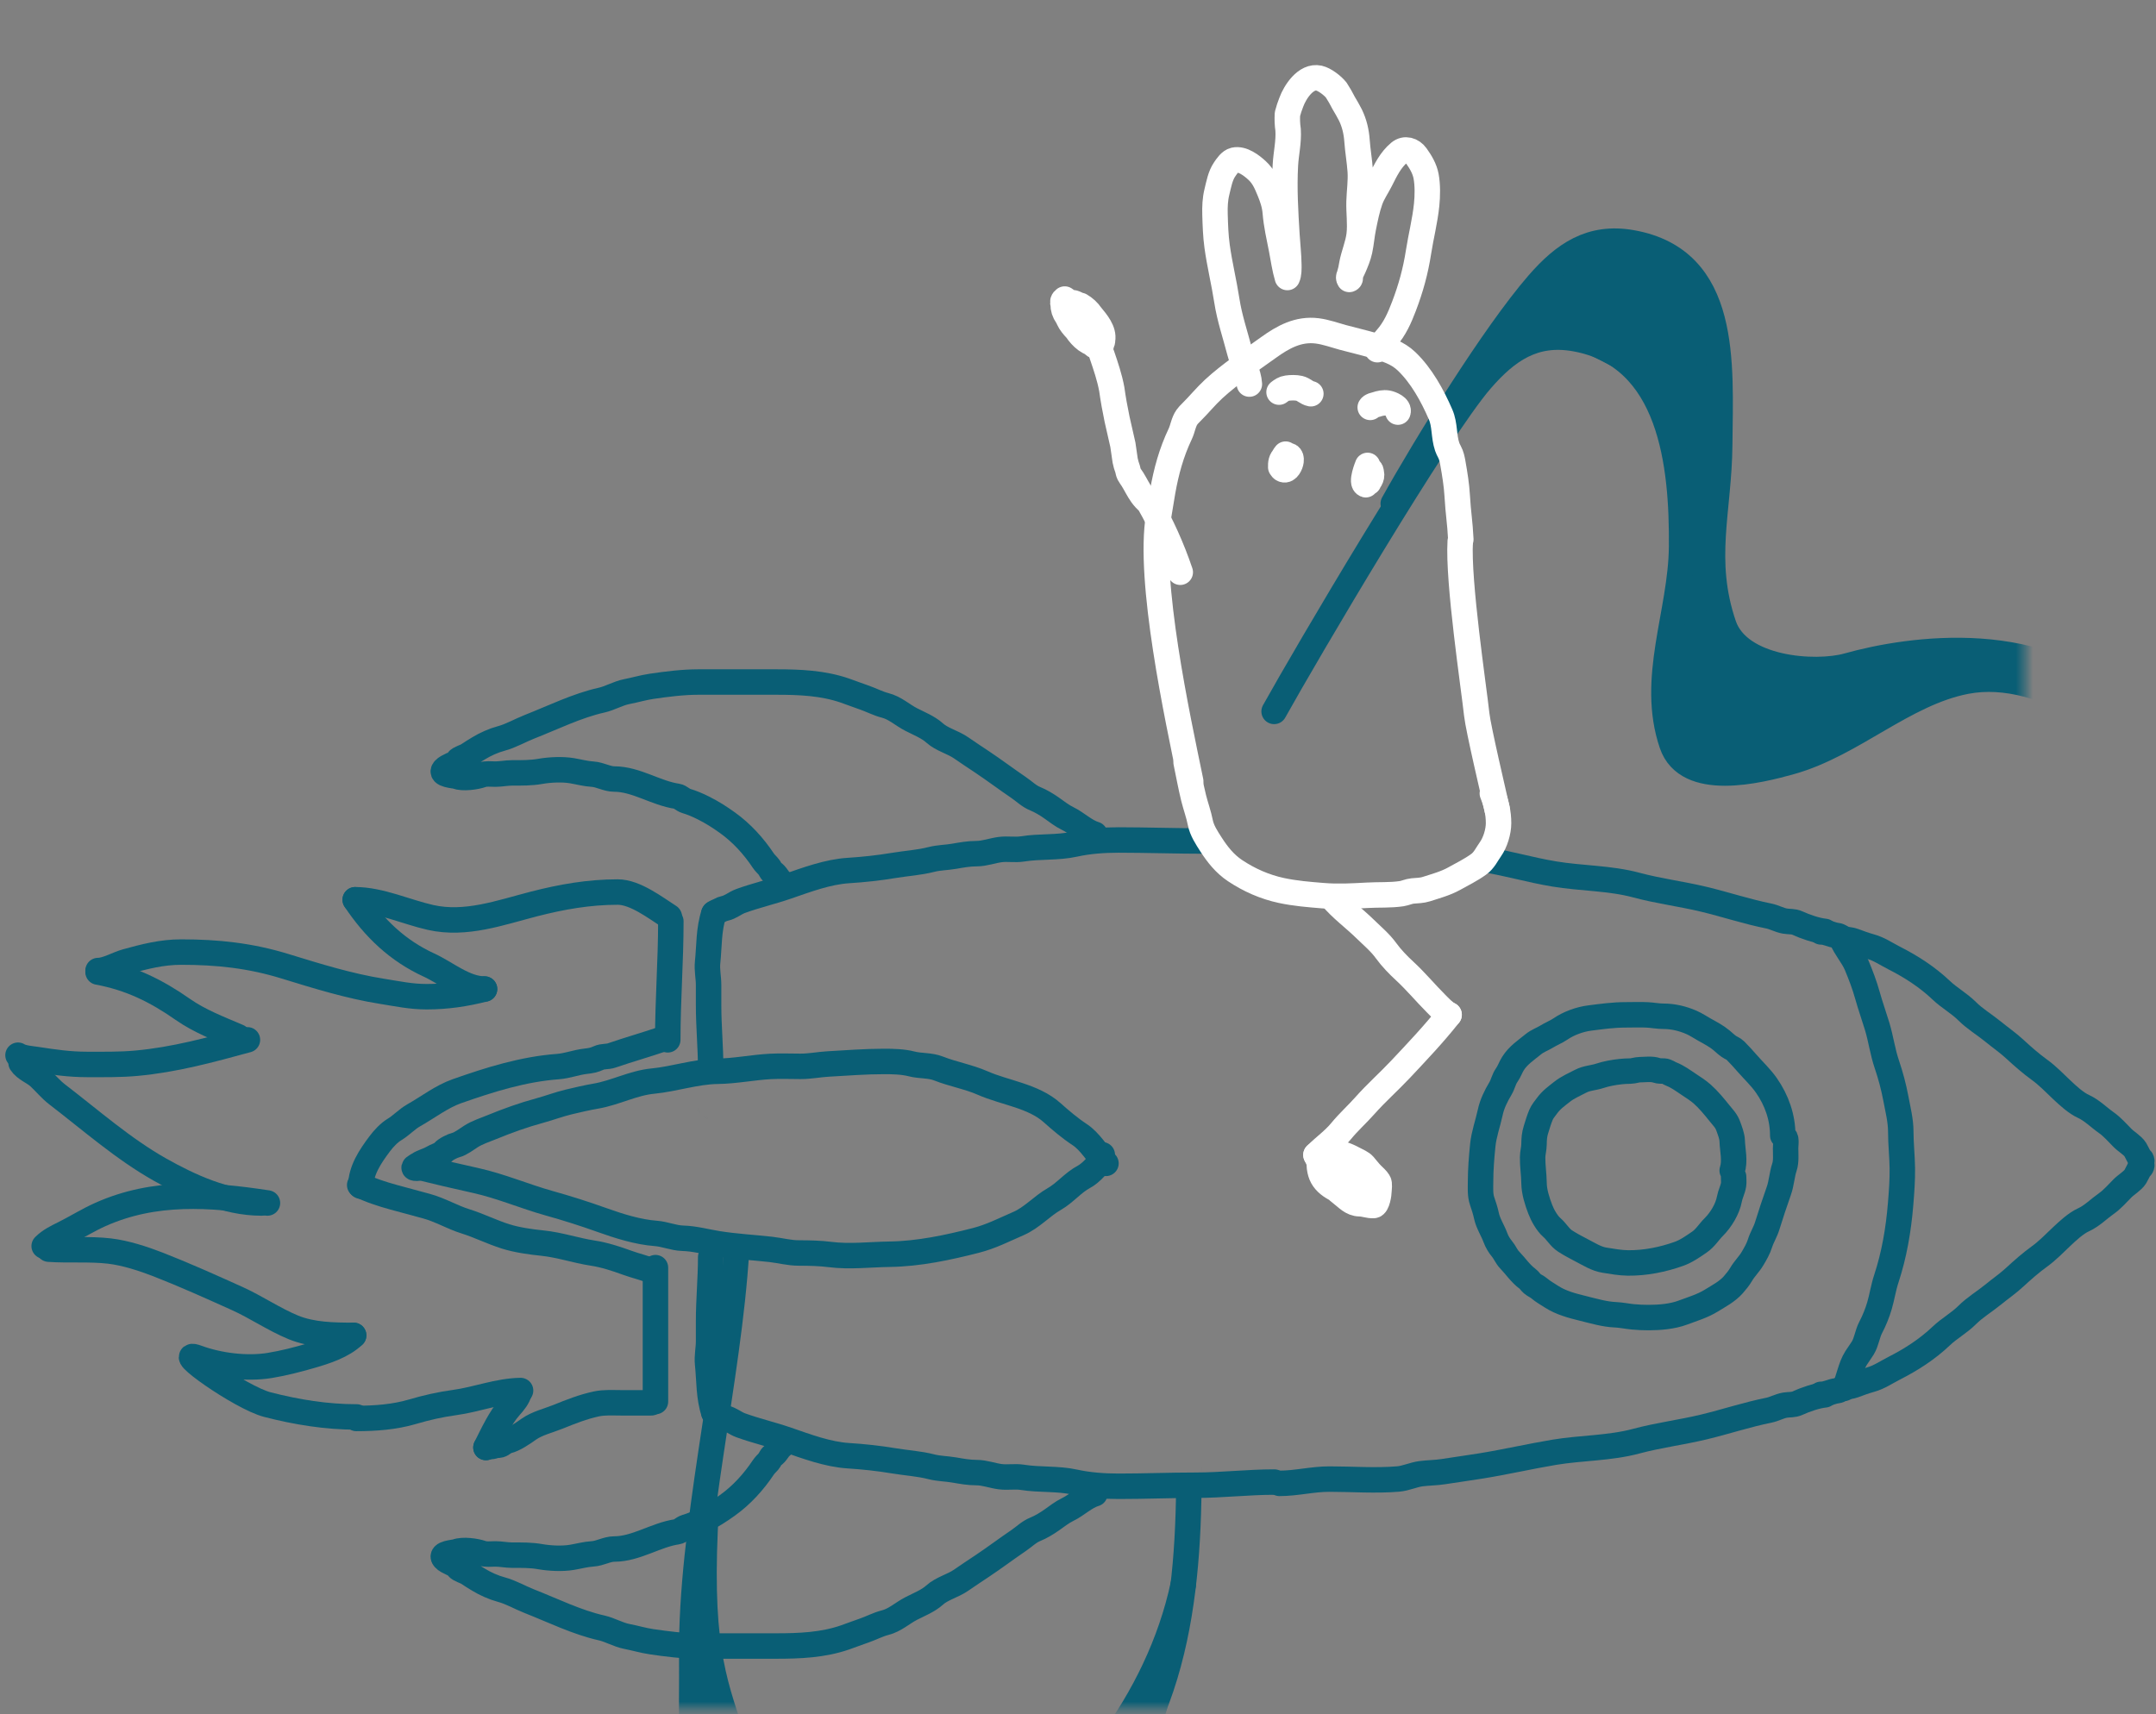 <svg width="254" height="202" viewBox="0 0 254 202" fill="none" xmlns="http://www.w3.org/2000/svg">
<rect x="0" y="0" width="254" height="202" fill="#808080" stroke="none"/>
<mask id="mask0_11444_5580" style="mask-type:alpha" maskUnits="userSpaceOnUse" x="16" y="0" width="223" height="202">
<path d="M49.489 142.306C35.787 147.352 21.782 144.409 16.492 142.306L19.422 201.403L238.535 201.403L238.535 22.202L211.926 0.692L102.746 30.873L136.642 132.843L151.252 139.152L153.519 158.602L151.252 167.802L139.665 175.687L121.529 173.847L76.945 127.061C73.503 130.04 63.192 137.259 49.489 142.306Z" fill="#D9D9D9"/>
</mask>
<g mask="url(#mask0_11444_5580)">
<path d="M189.789 38.871C190.663 38.617 191.66 38.85 192.507 39.091C194.152 39.557 195.425 40.303 196.57 41.573C197.828 42.97 198.748 44.484 199.363 46.248C199.581 46.872 200.071 48.298 199.775 46.579C199.263 43.614 197.771 41.299 195.264 39.65C193.491 38.484 191.258 37.05 189.029 37.46C187.757 37.693 186.521 38.236 185.252 38.519C184.153 38.764 183.091 38.869 181.969 38.807C181.138 38.76 180.424 38.833 179.651 39.164C178.554 39.635 177.736 40.454 176.747 41.093C176.029 41.556 175.187 42.294 175.213 43.217C175.219 43.425 175.195 43.093 175.148 43.027C174.973 42.776 174.669 43.16 174.545 43.278C173.968 43.828 174.428 43.934 174.991 43.637C175.243 43.504 175.485 42.844 175.608 42.635C176.182 41.664 176.721 40.655 177.391 39.746C179.473 36.92 182.402 34.6 185.744 33.488C187.314 32.966 189.062 32.653 190.695 33.086C192.703 33.617 194.84 34.971 196.358 36.361C197.601 37.499 198.37 39.137 199.039 40.659C199.834 42.468 200.54 44.423 200.685 46.408C200.81 48.116 200.493 49.745 199.814 51.31C199.765 51.424 199.601 51.758 199.659 51.648C199.97 51.051 200.194 50.413 200.362 49.761C201.425 45.633 200.706 41.65 200.352 37.506C200.147 35.105 198.595 33.13 196.61 31.791C194.479 30.352 189.95 30.429 187.764 31.739C185.581 33.047 184.936 34.834 183.477 36.876C183.465 36.892 183.218 37.162 183.417 36.998C183.849 36.643 184.322 36.318 184.819 36.061C187.033 34.918 188.924 35.329 191.04 36.497C194.138 38.206 196.381 41.654 197.415 44.983C197.846 46.369 198.116 47.78 198.434 49.191C198.465 49.329 198.572 49.59 198.571 49.227C198.567 48.137 197.77 47.003 197.24 46.126C196.308 44.585 195.317 43.062 194.283 41.589C193.569 40.573 192.789 39.351 191.716 38.661C190.942 38.164 190.017 38.193 189.136 38.156C187.892 38.104 186.65 38.063 185.406 37.99C184.19 37.919 182.975 37.837 181.759 37.771C181.221 37.742 180.616 37.665 180.078 37.778C179.982 37.798 179.834 37.908 179.736 37.917C179.425 37.947 180.032 37.36 180.241 37.127C184.341 32.55 192.295 30.633 196.91 35.536C197.761 36.441 198.433 37.543 199.109 38.581C199.149 38.643 199.262 38.829 199.246 38.757C199.051 37.914 198.539 37.141 198.003 36.479C195.174 32.981 190.15 32.243 186.096 33.867C184.938 34.331 183.917 35.118 182.766 35.563C182.14 35.805 182.558 34.652 182.631 34.421C183.055 33.061 183.863 32.077 185.084 31.34C186.38 30.556 188.022 29.865 189.543 29.691C191.962 29.415 193.998 30.455 195.833 31.939C196.246 32.273 194.81 32.277 194.279 32.299C190.617 32.447 186.937 32.349 183.432 33.61C182.445 33.965 179.806 35.719 180.744 35.248C183.358 33.936 186.054 33.37 188.704 34.978C190.85 36.28 192.723 38.112 194.517 39.842C195.851 41.127 197.209 42.465 198.33 43.948C198.492 44.162 198.933 44.804 198.708 44.658C197.763 44.047 196.848 43.132 195.965 42.468C193.929 40.94 191.796 39.356 189.313 38.627C187.976 38.235 186.627 38.308 185.279 38.516C185.125 38.54 184.865 38.442 184.817 38.591C184.77 38.738 185.024 38.826 185.154 38.91C185.609 39.206 186.087 39.465 186.565 39.724C189.41 41.269 192.333 42.668 195.207 44.159C195.299 44.207 195.549 44.377 195.488 44.293C195.087 43.742 194.443 43.416 193.932 42.963C193.636 42.701 193.338 42.44 193.061 42.158C193.01 42.105 192.884 41.941 192.952 41.967C193.128 42.033 193.268 42.171 193.413 42.29C194.605 43.267 195.172 44.824 195.857 46.163C196.146 46.727 196.455 47.296 196.669 47.895C196.711 48.012 196.721 48.333 196.806 48.242C197.139 47.886 197.402 47.199 197.569 46.788C198.056 45.593 198.371 44.355 198.531 43.073C198.699 41.72 199.022 39.614 197.874 38.573C196.818 37.616 195.422 36.96 194.203 36.24C193.475 35.809 192.746 35.379 192.018 34.949C191.511 34.649 190.919 34.153 190.324 34.068C190.225 34.054 190.013 34.018 190.03 34.116C190.088 34.459 191.006 35.253 191.101 35.344C193.145 37.282 195.51 38.831 197.586 40.731C197.902 41.02 199.863 42.508 198.186 41.718C196.32 40.838 194.56 39.728 192.787 38.68C191.779 38.085 189.764 36.869 188.651 36.3C188.138 36.039 187.174 35.571 186.512 35.53C185.934 35.495 185.426 35.945 185.012 36.27C184.86 36.389 184.709 36.508 184.559 36.629C184.42 36.741 183.984 36.943 184.158 36.987C184.44 37.057 185.455 36.637 185.7 36.594C186.283 36.492 186.948 36.403 187.542 36.506C187.85 36.559 187.723 36.74 187.53 36.859C186.877 37.261 185.985 37.175 185.267 37.123C183.877 37.022 182.502 36.767 181.116 36.62C180.757 36.582 179.7 36.679 180.035 36.544C180.382 36.405 180.911 36.468 181.246 36.519C182.989 36.784 184.692 37.359 186.332 37.986C189.114 39.051 191.496 40.554 193.671 42.581C194.288 43.156 194.322 43.425 193.345 42.92C191.48 41.956 189.745 40.698 188.107 39.395C187.413 38.844 185.8 37.655 186.574 37.224C186.872 37.058 187.224 37.013 187.552 36.917C188.388 36.671 189.984 36.248 190.765 36.031C192.459 35.558 194.142 35.06 195.802 34.476C195.948 34.425 197.186 33.799 197.484 33.92C197.679 34 197.78 34.99 197.815 35.096C198.065 35.855 198.449 36.563 198.881 37.232C199.065 37.517 199.349 38.015 199.711 38.14C200.118 38.28 199.932 37.702 199.879 37.587C198.824 35.283 196.83 33.426 194.442 32.623C192.507 31.971 190.388 32.179 188.39 32.35C188.154 32.37 187.095 32.282 187.665 32.763C189.044 33.928 190.697 34.858 192.172 35.888C194.784 37.711 197.903 39.575 199.818 42.201C200.581 43.248 201.339 44.667 201.475 45.983C201.589 47.091 201.269 48.169 201.087 49.252C200.83 50.777 200.676 52.31 200.47 53.842C200.24 55.553 199.982 57.255 199.956 58.985C199.924 61.04 200.119 63.136 200.328 65.178C200.383 65.722 200.382 67.157 200.719 65.801C201.107 64.24 201.11 62.55 201.205 60.951C201.408 57.54 202.116 54.172 201.675 50.752C201.579 50.006 201.419 48.232 200.734 47.74C200.088 47.278 199.46 51.9 199.448 52.08C199.257 54.801 200.142 57.156 200.871 59.716C200.921 59.889 200.962 60.064 200.998 60.24C201.031 60.4 201.202 60.738 201.04 60.727C200.838 60.713 200.493 58.219 200.487 58.192C199.967 55.509 199.123 52.827 199.021 50.082C198.982 49.015 199.273 47.924 199.197 46.871C199.153 46.251 198.355 47.834 198.17 48.428C197.83 49.521 197.605 50.645 197.461 51.78C197.433 52.003 197.368 52.758 197.349 53.042C197.341 53.157 197.278 53.473 197.358 53.389C197.624 53.111 197.79 52.13 197.867 51.843C198.079 51.06 198.317 50.24 198.359 49.425C198.385 48.926 198.214 48.466 197.849 48.124C197.809 48.087 197.278 47.641 197.219 47.778C197.128 47.988 197.202 48.381 197.222 48.576C197.308 49.419 197.416 50.27 197.57 51.104C198.077 53.855 199.611 56.236 199.584 59.101C199.565 60.977 199.35 62.844 199.344 64.723C199.335 67.035 199.2 69.331 199.03 71.636C198.779 75.051 197.748 78.612 199.865 81.683C200.714 82.914 201.998 83.801 203.263 84.563C204.899 85.55 206.848 86.378 208.784 85.927C210.197 85.597 211.573 84.957 212.893 84.368C214.106 83.828 215.353 83.434 216.622 83.047C218.216 82.561 219.772 82.025 221.318 81.406C221.998 81.133 222.668 80.84 223.344 80.558C223.354 80.554 224.079 80.19 223.813 80.557C223.402 81.121 222.752 81.551 222.181 81.915C220.803 82.795 219.324 83.513 217.881 84.278C216.747 84.881 215.629 85.553 214.418 85.997C213.423 86.361 212.371 86.571 211.34 86.804C209.657 87.185 207.876 87.712 206.133 87.651C203.45 87.557 201.723 85.555 200.467 83.374C199.241 81.244 199.026 79.188 199.176 76.765C199.311 74.598 199.461 72.44 199.546 70.271C199.596 68.977 199.703 67.698 199.809 66.409C199.885 65.493 200.058 66.471 200.237 66.883C200.742 68.042 201.411 69.103 201.767 70.324C201.793 70.415 202.233 72.397 202.055 71.506C201.766 70.061 201.371 68.627 201.15 67.169C200.956 65.888 201.102 67.845 201.123 68.115C201.235 69.56 201.194 71.148 201.693 72.526C202.168 73.835 202.202 75.073 203.233 75.96C205.528 77.937 208.869 79.316 211.984 79.504C213.66 79.605 215.43 79.649 217.097 79.437C218.699 79.234 220.285 78.937 221.898 78.819C222.24 78.793 221.304 79.173 220.981 79.289C218.851 80.055 216.654 80.578 214.41 80.88C211.632 81.254 208.795 81.335 206.002 81.082C204.588 80.954 202.241 80.825 201.367 79.419C200.054 77.31 199.983 69.58 200.35 72.037C200.624 73.87 201.19 75.461 202.398 76.903C203.078 77.716 203.866 78.512 204.735 79.125C205.462 79.638 206.311 79.818 207.051 80.272C207.178 80.35 207.432 80.495 207.342 80.614C207.161 80.855 206.792 80.859 206.517 80.982C206.026 81.201 205.444 81.282 205.045 81.643C202.861 83.619 208.237 85.861 209.044 86.258C210.385 86.918 214.801 89.267 215.967 86.855C216.44 85.877 213.788 86.583 212.711 86.722C210.374 87.023 208.023 87.254 205.677 87.47C204.007 87.624 201.824 88.03 200.68 86.473C199.526 84.903 199.4 82.669 199.226 80.805C199.018 78.59 198.993 76.441 198.996 74.222C198.997 72.857 198.647 71.409 198.868 70.047C198.995 69.262 199.402 68.465 199.259 67.64C199.046 66.415 198.946 68.409 198.938 68.602C198.863 70.32 199.147 72.007 199.133 73.722C199.121 75.212 198.887 76.678 198.527 78.121C198.243 79.26 197.887 80.327 197.86 81.511C197.834 82.641 197.756 83.735 198.056 84.841C198.398 86.098 199.011 87.346 200.071 88.017C201.159 88.706 202.429 88.822 203.718 89.084C205.01 89.346 206.24 88.965 207.415 88.459C208.391 88.038 209.395 87.702 210.403 87.364C210.81 87.227 211.063 87.159 211.404 87.424C211.787 87.721 212.113 88.006 212.422 88.38C212.898 88.957 211.979 89.205 211.479 89.398C210.57 89.748 209.616 90.085 208.65 89.827C207.638 89.557 206.752 89.46 205.715 89.612C204.455 89.797 203.016 90.374 201.732 90.175C200.519 89.988 199.37 88.83 198.294 88.284C197.899 88.083 197.765 87.683 197.596 87.302C197.21 86.435 197.385 85.864 196.898 85.055C195.993 83.551 196.693 81.409 197.132 79.904C197.572 78.399 197.513 76.916 197.406 75.371C197.315 74.052 197.299 72.828 197.853 71.605C197.945 71.402 198.13 70.859 198.351 70.729C198.677 70.538 198.62 71.436 198.711 71.802C199.442 74.731 200.442 77.815 201.769 80.537C202.955 82.968 206.236 83.62 208.687 83.864C209.994 83.994 211.275 83.898 212.552 83.597C213.021 83.487 213.867 83.214 214.325 83.038C214.694 82.895 215.218 82.872 215.392 82.517C215.429 82.44 215.234 82.438 215.148 82.436C214.212 82.419 213.279 82.572 212.342 82.581C209.957 82.605 207.49 82.448 205.194 81.744C202.84 81.021 201.068 79.13 201.003 76.585C200.99 76.039 201.144 75.508 201.372 75.019C201.404 74.951 201.691 74.281 201.84 74.27C201.891 74.266 201.922 74.34 201.941 74.387C206.407 85.139 192.928 53.262 202.386 75.745C203.371 78.085 205.039 79.898 207.4 80.902C209.047 81.602 210.877 81.783 212.636 81.977C214.112 82.139 215.6 82.266 217.086 82.284C217.423 82.288 218.443 82.375 218.831 82.157C219.248 81.923 217.874 82.148 217.395 82.156C213.889 82.217 209.344 81.99 206.799 79.199C205.776 78.078 204.309 76.674 203.697 75.292C203.559 74.98 203.38 74.773 203.251 75.287C202.825 76.988 205.759 78.359 206.962 79.137C208.959 80.43 211.492 81.083 213.851 81.29C214.302 81.33 212.962 81.122 212.523 81.012C208.673 80.041 205.14 78.242 201.669 76.359C201.07 76.034 200.484 75.686 199.888 75.357C199.572 75.183 198.844 74.609 198.877 74.969C198.963 75.883 200.664 77.368 201.16 77.842C202.679 79.293 204.366 80.538 206.04 81.8C206.591 82.216 207.312 82.587 206.247 82.745C204.9 82.946 203.523 82.893 202.167 82.948C201.884 82.96 201.577 82.892 201.32 83.011C200.874 83.217 202.08 83.657 202.531 83.853C204.399 84.665 206.349 85.242 208.27 85.908C208.533 85.999 208.838 86.027 209.047 86.209C209.128 86.279 208.853 86.315 208.746 86.322C207.859 86.379 206.232 86.209 205.488 86.131C203.763 85.95 202.041 85.707 200.331 85.413C199.793 85.32 199.64 85.259 200.337 85.264C203.535 85.288 206.624 85.677 209.818 85.184C212.206 84.814 214.713 84.495 216.971 83.602C217.277 83.481 218.158 83.062 217.899 83.264C216.539 84.321 214.541 84.939 212.982 85.547C210.778 86.406 208.54 87.168 206.279 87.864C205.764 88.022 204.21 88.304 204.744 88.374C205.511 88.475 206.712 88.174 207.408 88.075C209.115 87.83 210.813 87.54 212.511 87.243C212.92 87.171 214.121 86.903 213.746 87.08C213.148 87.363 212.378 87.458 211.742 87.56C210.708 87.727 209.664 87.817 208.637 88.029C208.49 88.059 208.344 88.098 208.199 88.138C208.117 88.16 208.368 88.112 208.451 88.097C208.657 88.058 209.385 87.828 209.577 88.034C209.701 88.167 209.305 88.593 209.246 88.68C208.911 89.168 209.811 88.781 210.04 88.706C211.788 88.131 213.29 87.018 214.924 86.201C216.613 85.355 218.418 84.751 220.171 84.055C223.097 82.895 225.672 81.093 228.618 80.005C230.465 79.323 232.215 78.822 234.194 78.706C234.372 78.695 236.15 78.698 235.102 78.647C232.538 78.523 229.898 78.285 227.352 78.7C224.798 79.116 222.233 79.711 219.694 80.225C218.99 80.367 218.3 80.57 217.596 80.713C217.506 80.731 217.259 80.763 217.322 80.696C217.478 80.529 218.037 80.26 218.122 80.219C220.739 78.958 223.742 78.317 226.609 77.945C227.911 77.775 229.169 77.81 230.471 77.917C233.758 78.188 236.881 79.288 240.081 80.039C242.271 80.552 246.458 82.94 248.28 84.255C248.755 84.599 249.227 84.975 249.729 85.282C249.983 85.438 249.227 84.959 248.957 84.833C245.963 83.437 240.498 80.735 237.441 79.485C236.262 79.003 235.071 78.551 233.904 78.04C233.793 77.992 233.515 77.902 233.611 77.829C233.774 77.705 234.521 77.847 234.629 77.862C235.5 77.976 236.352 78.184 237.206 78.384C238.468 78.68 239.737 78.957 240.972 79.356C242.328 79.795 243.763 80.322 244.995 81.049C245.186 81.163 248.924 83.45 248.553 83.449C247.559 83.446 244.061 81.625 243.125 81.387C241.214 80.903 239.33 80.269 237.386 79.921C234.76 79.45 232.046 79.942 229.399 79.947C226.889 79.952 224.631 80.177 222.225 80.91C221.661 81.082 221.1 81.279 220.528 81.426C220.316 81.481 220.918 81.222 221.124 81.145C223.027 80.442 228.861 78.781 227.018 79.629C225.343 80.399 223.505 80.865 221.753 81.409C220.292 81.863 219.342 82.137 217.96 82.667C217.649 82.786 217.342 82.915 217.043 83.062C216.97 83.098 216.804 83.149 216.852 83.215C216.94 83.335 218.42 83.002 218.553 82.992C218.892 82.966 219.555 82.878 219.812 83.217C220.222 83.758 219.462 84.892 219.158 85.33C218.175 86.744 215.787 86.42 214.342 86.907C212.977 87.367 211.779 87.786 210.308 87.738C208.384 87.675 205.804 87.644 204.324 86.215C202.157 84.123 201.646 80.9 199.893 78.561C199.783 78.415 199.429 77.829 199.194 77.807C198.721 77.762 199.053 78.753 199.082 79.228C199.21 81.34 199.367 83.527 200.183 85.503C200.737 86.841 201.877 89.227 203.731 88.332" stroke="#095E75" stroke-width="3" stroke-linecap="round"/>
<path d="M83.637 130.343C83.11 129.274 82.471 128.288 81.885 127.258C81.224 126.094 80.515 124.971 79.806 123.836C79.775 123.786 79.296 123.069 79.388 123.282C79.635 123.858 79.937 124.415 80.234 124.967C80.814 126.041 81.423 127.024 82.249 127.922C82.457 128.148 82.661 128.385 82.926 128.541C82.964 128.564 82.617 128.196 82.606 128.182C82.314 127.822 82.039 127.444 81.785 127.056C80.34 124.85 77.704 123.735 75.908 121.841C73.748 119.563 71.218 117.638 68.576 115.969C66.679 114.77 64.737 113.474 62.668 112.588C61.052 111.897 59.106 112.145 57.393 112.032C55.626 111.916 53.798 111.694 52.259 112.76C51.035 113.608 49.852 114.506 48.601 115.314C46.491 116.677 45.226 118.689 43.973 120.81C43.373 121.826 42.609 122.952 42.536 124.171C42.489 124.938 42.307 125.651 42.141 126.399C41.995 127.052 41.795 127.694 41.686 128.357C41.679 128.399 41.532 128.93 41.556 128.948C41.683 129.047 42.112 127.393 42.125 127.278C42.158 127.006 42.167 126.674 42.161 126.401C42.14 125.338 42.038 124.867 42.537 123.761C43.55 121.512 45.028 119.281 46.439 117.304C48.215 114.815 50.346 111.641 53.228 110.23C54.424 109.644 56.051 109.614 57.358 109.632C58.634 109.65 59.858 109.792 61.102 110.079C64.139 110.777 66.799 112.199 69.401 113.885C70.603 114.664 71.868 115.448 72.967 116.37C74.042 117.271 75.054 118.347 76.011 119.374C77.037 120.475 77.82 121.804 78.91 122.847C78.926 122.862 79.337 123.26 79.202 123.096C78.782 122.585 78.418 122.032 77.991 121.525C76.368 119.601 74.379 117.998 72.497 116.339C69.88 114.031 67.262 111.829 64.056 110.387C63.012 109.918 61.942 109.514 60.892 109.061C60.025 108.687 59.163 108.382 58.211 108.327C55.902 108.193 53.393 108.948 51.487 110.243C50.742 110.749 50.184 111.442 49.566 112.085C49.049 112.623 48.497 113.128 48.004 113.69C46.883 114.966 45.905 116.549 45.16 118.068C44.687 119.031 44.257 119.996 43.709 120.922C43.682 120.969 42.918 122.376 42.7 122.009C42.339 121.401 42.711 120.024 42.878 119.434C43.284 118.003 43.948 116.618 44.587 115.279C45.663 113.024 47.09 111.455 49.206 110.124C50.818 109.109 52.666 108.519 54.559 108.329C56.508 108.134 58.379 108.193 60.326 108.441C63.367 108.829 65.888 110.457 68.46 112.008C69.964 112.914 71.456 113.862 72.808 114.987C74.015 115.992 75.114 117.126 76.306 118.15C77.614 119.274 78.83 120.311 79.769 121.764C80.032 122.172 80.263 122.592 80.452 123.039C80.555 123.281 80.959 123.878 80.715 123.781C80.428 123.668 80.163 123.375 79.903 123.208C79.293 122.818 78.654 122.475 78.045 122.083C76.513 121.099 75.149 119.838 73.691 118.744C71.435 117.05 69.206 115.095 66.691 113.786C64.706 112.753 62.547 111.724 60.411 111.063C58.002 110.317 55.635 110.71 53.266 111.436C50.505 112.283 48.378 113.966 46.415 116.035C45.667 116.824 45.067 117.753 44.313 118.527C44.1 118.745 43.817 118.789 43.642 118.493C43.28 117.876 43.507 116.796 43.587 116.146C43.734 114.941 44.071 113.857 44.802 112.873C45.855 111.457 47.447 109.818 49.077 109.071C50.274 108.522 51.654 108.096 52.924 107.737C54.522 107.284 56.168 107.214 57.819 107.284C58.657 107.319 59.533 107.333 60.364 107.449C61.067 107.548 61.672 107.992 62.269 108.345C64.33 109.563 66.48 110.723 67.951 112.666C68.473 113.357 67.766 113.096 67.243 112.972C65.286 112.507 63.387 111.83 61.431 111.359C59.872 110.983 58.649 110.98 57.1 111.322C55.376 111.703 53.64 111.943 51.896 112.206C50.719 112.383 49.439 112.507 48.42 113.179C47.381 113.866 46.573 114.937 45.809 115.902C45.177 116.7 44.601 117.536 44.104 118.425C43.98 118.648 43.619 119.405 44.039 118.694C45.527 116.175 46.781 113.535 48.881 111.444C50.248 110.084 51.749 108.577 53.655 108.086C53.837 108.04 54.508 107.768 53.858 107.882C52.758 108.075 51.653 108.37 50.623 108.801C50.52 108.844 50.419 108.892 50.317 108.938C50.273 108.958 50.406 108.899 50.451 108.88C51.428 108.46 52.428 108.1 53.459 107.833C55.392 107.334 57.631 106.977 59.565 107.669C60.541 108.017 61.291 108.484 62.185 109.025C63.919 110.073 65.621 111.187 67.297 112.324C68.834 113.367 70.253 114.461 71.481 115.859C72.175 116.649 72.846 117.511 73.631 118.215" stroke="#095E75" stroke-width="3" stroke-linecap="round"/>
<path d="M-47.729 199.184C-37.007 206.065 -26.469 216.595 -12.932 213.641C-4.265 211.751 2.347 202.467 5.706 194.918C8.571 188.482 9.039 182.364 8.535 175.408C8.269 171.733 8.158 167.931 7.362 164.322C6.542 160.606 4.935 157.122 3.974 153.444C1.31 143.259 0.925 126.529 13.986 123.057C21.721 121.001 69.385 116.749 74.85 121.413M86.761 147.464C85.875 162.338 81.368 180.171 81.497 195.128C81.557 202.049 81.061 209.504 83.282 216.173C84.808 220.756 86.875 226.777 90.464 230.159C93.585 233.099 97.455 235.604 101.895 234.999C105.718 234.478 111 233.442 114.209 231.196C122.875 225.132 127.986 215.633 133.219 206.774C141.176 193.304 140.216 175.813 139.789 160.714M150.104 83.834C153.929 76.966 169.332 50.738 174.499 44.782C177.568 41.246 180.742 39.059 185.565 39.916C196.931 41.938 198.195 54.83 198.11 64.432C198.042 72.207 194.343 79.98 196.969 87.682C198.759 92.933 207.18 90.842 211.002 89.765C218.261 87.72 224.318 81.694 231.611 80.289C241.034 78.474 251.604 86.829 257.478 93.188C258.885 94.711 261.911 97.903 261.746 100.256" stroke="#095E75" stroke-width="3" stroke-linecap="round"/>
<path d="M42.704 136.366C40.041 126.182 39.656 109.452 52.716 105.98C60.452 103.924 67.925 109.56 73.39 114.224" stroke="#095E75" stroke-width="3" stroke-linecap="round"/>
<path d="M83.217 177.424C82.245 193.352 83.984 197.831 86.205 204.5C87.731 209.083 90.618 213.726 94.206 217.108C97.327 220.048 101.197 222.553 105.637 221.948C109.46 221.427 114.742 220.391 117.951 218.145C126.617 212.081 136.415 200.786 139.414 186.677" stroke="#095E75" stroke-width="3" stroke-linecap="round"/>
<path d="M164.138 59.344C167.962 52.476 176.018 39.426 181.185 33.471C184.254 29.934 187.428 27.747 192.251 28.605C203.617 30.626 202.685 42.811 202.6 52.413C202.532 60.188 200.45 65.96 203.075 73.662C204.866 78.913 213.867 79.53 217.688 78.454C224.947 76.409 241.075 74.025 250.323 84.203" stroke="#095E75" stroke-width="3" stroke-linecap="round"/>
<path d="M136.552 197.362C136.065 198.485 135.668 199.625 135.066 200.698C134.455 201.789 133.799 202.856 133.163 203.932C132.984 204.234 132.926 204.332 133.168 203.969C133.703 203.17 134.212 202.356 134.705 201.53C135.23 200.649 135.523 200.024 135.686 199.036C135.778 198.481 136.227 198.129 136.577 197.725C136.794 197.474 137.813 196.425 136.931 196.732C136.809 196.774 136.593 196.841 136.552 196.993C136.279 198.003 136.357 199.177 136.195 200.211C135.841 202.47 134.654 204.114 133.337 205.927C131.826 208.007 130.402 210.112 129.122 212.344C127.642 214.926 126.162 217.415 124.184 219.652C122.44 221.624 120.578 223.4 118.432 224.937C116.766 226.129 115.029 227.219 113.268 228.266C112.186 228.91 111.014 229.72 109.766 230.009C108.886 230.212 108.065 229.99 107.233 229.707C105.328 229.06 103.457 228.247 101.605 227.462C98.04 225.95 95.342 223.198 92.658 220.476C90.505 218.292 88.454 215.744 87.404 212.823C86.813 211.178 86.2 209.551 85.44 207.974C84.627 206.288 83.991 204.558 83.759 202.691C83.559 201.089 83.546 199.446 83.163 197.872C82.749 196.175 82.118 194.715 82.243 192.93C82.31 191.979 82.352 190.961 82.316 190.008C82.307 189.753 82.265 188.947 82.276 189.752C82.306 191.949 82.397 194.149 82.452 196.346C82.551 200.302 82.598 204.155 83.484 208.048C84.006 210.344 84.738 212.657 85.607 214.849C86.69 217.581 88.156 220.518 90.129 222.711C94.389 227.446 100.743 229.773 106.952 230.436C109.777 230.738 112.207 230.347 114.881 229.41C115.132 229.322 115.947 229.042 116.292 228.871C116.4 228.817 116.05 228.882 115.934 228.912C114.488 229.272 113.043 229.612 111.582 229.907C109.376 230.352 107.244 230.745 105.096 231.416C102.478 232.235 99.882 231.855 97.453 230.617C96.312 230.036 95.212 229.326 94.272 228.451C93.191 227.445 92.421 226.18 91.5 225.038C90.502 223.799 89.402 222.648 88.543 221.303C87.797 220.135 87.268 218.855 86.766 217.569C86.435 216.72 86.077 215.86 85.862 214.972C85.667 214.167 85.654 213.342 85.377 212.554C85.231 212.137 83.561 208.558 83.246 208.645C83.164 208.668 83.2 208.812 83.2 208.898C83.2 209.394 83.338 210.395 83.391 210.794C83.626 212.56 83.898 214.324 84.54 215.995C85.362 218.133 86.681 220.001 87.731 222.019C89.635 225.68 91.364 229.854 95.546 231.417C97.549 232.166 99.808 232.031 101.894 231.772C104.887 231.401 107.746 230.469 110.376 228.989C111.976 228.088 113.576 227.096 114.979 225.902C115.494 225.464 115.968 224.96 116.365 224.412C116.498 224.227 116.897 223.83 116.671 223.801C116.252 223.746 115.94 224.226 115.572 224.436C114.49 225.053 113.519 225.568 112.335 226.007C109.912 226.906 107.382 227.452 104.893 226.488C102.651 225.619 100.571 224.133 98.592 222.793C98.347 222.627 96.72 221.501 96.508 221.302C95.033 219.922 93.637 217.984 92.532 216.399C90.686 213.749 88.17 209.782 86.527 206.977C85.985 206.051 84.783 204.01 84.382 202.677C84.272 202.314 84.362 201.773 84.314 201.38C84.304 201.291 84.3 201.21 84.296 201.123C84.275 200.745 84.234 201.882 84.274 202.258C84.65 205.819 87.101 209.205 89.383 211.786C92.332 215.12 93.748 218.769 97.462 221.145C100.383 223.014 105.345 223.668 108.439 225.249C109.986 226.04 108.671 222.15 110.467 221.816C112.324 221.471 116.926 224.692 118.124 223.354C120.878 220.276 123.275 216.914 125.816 213.663C127.444 211.581 129.14 209.597 131.179 207.903C131.299 207.804 133.036 206.807 132.546 207.393C131.616 208.504 130.68 209.611 129.743 210.716C128.013 212.754 126.345 215.041 124.352 216.835C123.884 217.256 123.867 217.035 124.029 216.549C124.247 215.896 124.957 214.44 125.242 213.918C126.305 211.966 127.625 210.205 129.033 208.494C129.924 207.412 130.829 206.303 131.844 205.332C132.146 205.043 132.471 204.896 132.683 204.536C132.724 204.467 132.846 204.26 132.806 204.329C132.494 204.855 132.188 205.385 131.872 205.909C131.265 206.917 130.657 208.179 129.769 208.983C129.133 209.56 130.635 207.5 131.089 206.771C131.133 206.702 132 205.276 131.905 205.436C131.134 206.743 130.371 208.056 129.55 209.332C127.204 212.976 124.086 216.013 120.563 218.531C116.319 221.565 111.46 222.938 106.561 224.508C106.242 224.611 105.929 224.731 105.608 224.827C105.478 224.865 105.861 224.733 105.989 224.69C108.012 224.012 110.052 223.398 112.092 222.776C116.316 221.488 120.307 219.959 123.942 217.413C126.834 215.388 118.924 222.51 115.849 224.244C114.551 224.976 113.167 225.447 111.719 225.766C111.395 225.838 109.901 226.292 110.752 225.461C112.485 223.768 114.67 222.495 116.691 221.189C118.284 220.16 119.853 219.109 121.413 218.029C122.492 217.282 123.329 216.582 124.022 215.452C124.238 215.099 124.448 214.935 124.175 214.613C123.846 214.226 122.893 215.066 122.603 215.263C120.895 216.42 119.396 217.808 117.622 218.884C113.899 221.143 110 223.166 105.709 224.087C102.857 224.7 100.406 224.186 97.862 222.778C95.483 221.461 93.302 219.702 91.335 217.836C90.167 216.728 89.034 215.582 88.08 214.281C87.579 213.597 87.198 212.793 86.65 212.145C86.276 211.703 86.304 212.814 86.306 212.878C86.362 214.317 87.043 215.652 87.803 216.843C89.334 219.242 91.411 221.115 93.805 222.616C96.394 224.238 99.102 225.821 102 226.828C104.429 227.672 106.844 227.699 109.343 228.065C109.856 228.14 108.36 228.434 107.843 228.477C104.741 228.735 101.722 228 98.823 226.946C97.223 226.364 95.483 225.673 94.084 224.665C93.528 224.265 93.185 223.656 92.784 223.119C92.653 222.943 91.512 221.299 91.189 221.425C91.047 221.48 91.287 221.72 91.382 221.839C91.851 222.433 92.561 223.11 93.1 223.579C95.246 225.442 97.612 227.098 100.121 228.437C102.634 229.778 105.284 230.274 108.1 230.377C109.601 230.432 111.185 230.714 112.682 230.611C113.181 230.577 113.527 230.231 112.688 230.799C111.438 231.644 109.928 232.257 108.408 232.308C107.504 232.338 106.598 232.23 105.702 232.403C104.966 232.544 104.252 232.807 103.521 232.972C102.515 233.2 101.551 233.343 100.522 233.25C99.061 233.118 97.673 232.411 96.304 231.926C91.114 230.087 88.132 225.003 85.698 220.36C84.989 219.008 84.868 217.547 84.572 216.068C84.276 214.588 84.256 212.979 84.103 211.474C83.963 210.093 83.796 208.648 83.771 207.261C83.746 205.879 82.282 208.151 83.799 209.339C91.161 215.108 98.136 221.784 106.384 226.308C108.248 227.331 110.811 225.268 112.712 224.768C113.428 224.58 114.129 224.219 112.794 224.352C109.98 224.631 107.099 224.773 104.302 224.226C101.604 223.699 99.406 222.148 97.247 220.536C94.721 218.652 92.543 216.601 90.712 214.046C90.052 213.125 89.377 212.226 88.573 211.423C88.542 211.392 87.86 210.629 87.679 210.704C86.712 211.106 88.747 213.793 89.023 214.107C91.674 217.125 95.013 219.692 98.433 221.743C102.397 224.119 106.9 225.89 111.604 225.568C113.877 225.413 116.023 224.69 117.991 223.556C118.851 223.06 119.167 222.804 119.901 222.253C120.03 222.156 120.151 222.048 120.286 221.961C120.333 221.93 120.209 222.044 120.167 222.081C119.015 223.106 117.771 224.031 116.538 224.952C115.339 225.847 114.112 226.706 112.919 227.609C112.554 227.885 111.474 228.423 111.915 228.546C112.422 228.687 112.937 228.29 113.441 228.136C114.091 227.937 115.228 227.579 115.87 227.33C116.583 227.055 117.104 226.668 117.741 226.291C118.445 225.874 119.105 225.523 119.654 224.88C119.716 224.808 119.461 224.851 119.37 224.876C118.315 225.16 117.265 225.464 116.213 225.757C112.449 226.803 108.687 227.997 104.862 228.806C103.556 229.082 102.377 229.189 101.078 228.852C99.391 228.414 97.771 227.642 96.267 226.774C95.735 226.468 94.032 225.422 95.412 226.973C96.766 228.495 98.54 229.633 100.394 230.449C100.791 230.624 101.994 231.063 101.648 230.8C101.223 230.478 100.703 230.303 100.229 230.058C98.909 229.374 97.893 228.84 96.586 228.083C94.897 227.106 93.299 226.038 91.715 224.905C91.525 224.769 91.035 224.54 90.843 224.855C90.524 225.38 91.887 226.674 91.989 226.789C93.997 229.037 96.322 231.302 99.153 232.469C101.123 233.28 103.388 233.415 105.427 232.787C106.973 232.31 106.43 231.775 105.356 230.976C102.29 228.695 99.19 226.466 96.424 223.814C95.985 223.393 94.764 222.364 95.371 222.324C95.685 222.304 95.98 222.487 96.275 222.599C96.863 222.822 97.431 223.096 98.016 223.327C100.942 224.48 103.834 225.146 106.968 225.391C108.049 225.476 108.684 225.493 109.7 225.53C109.924 225.538 110.361 225.366 110.368 225.59C110.37 225.645 110.298 225.681 110.247 225.703C109.759 225.909 109.067 226.015 108.577 226.055C107.592 226.136 106.45 226.112 105.468 226.022C105.095 225.987 104.723 225.935 104.357 225.857C104.191 225.822 103.932 225.844 103.879 225.684C103.818 225.501 109.109 225.111 109.293 225.098C111.122 224.963 113.149 224.963 114.826 224.104C116.659 223.164 118.245 221.534 119.846 220.253C119.978 220.147 120.377 219.871 120.211 219.901C119.708 219.994 119.262 220.284 118.787 220.474C116.658 221.326 114.504 222.161 112.323 222.871C109.561 223.771 117.4 220.048 119.953 218.663C121.332 217.914 122.722 217.172 124.083 216.389C124.396 216.209 124.692 215.881 124.378 216.468C123.667 217.796 122.874 219.09 122.095 220.379C121.636 221.137 119.915 223.168 120.526 222.526C121.679 221.313 123.012 220.279 124.169 219.063C125.144 218.04 125.966 216.958 126.766 215.802" stroke="#095E75" stroke-width="3" stroke-linecap="round"/>
</g>
<path d="M130.295 137.093C129.275 136.016 128.43 134.511 127.192 133.7C126.089 132.977 124.941 132.007 123.96 131.128C121.732 129.13 118.426 128.795 115.761 127.623C114.11 126.896 112.258 126.583 110.584 125.919C109.551 125.509 108.455 125.644 107.401 125.372C106.377 125.108 105.191 125.083 104.137 125.083C101.94 125.083 99.782 125.258 97.593 125.38C96.489 125.441 95.444 125.661 94.322 125.661C93.147 125.661 91.958 125.608 90.784 125.669C88.68 125.78 86.638 126.214 84.538 126.24C81.978 126.272 79.435 127.157 76.91 127.398C74.602 127.618 72.481 128.777 70.213 129.166C69.15 129.349 68.046 129.607 66.998 129.858C65.824 130.139 64.732 130.56 63.59 130.871C61.645 131.398 59.808 132.062 57.946 132.824C57.139 133.154 56.241 133.439 55.502 133.909C55.033 134.208 54.263 134.792 53.742 134.922C53.326 135.026 52.504 135.42 52.223 135.758C51.962 136.071 51.321 136.231 50.969 136.449C50.454 136.769 49.827 136.884 49.297 137.237C48.977 137.45 48.429 137.671 49.12 137.671" stroke="#095E75" stroke-width="3" stroke-linecap="round"/>
<path d="M129.859 136.08C129.776 137.001 128.472 138.27 127.689 138.684C126.415 139.359 125.475 140.569 124.216 141.289C122.72 142.144 121.582 143.49 119.988 144.183C118.284 144.924 116.768 145.712 114.956 146.176C111.683 147.015 108.222 147.752 104.827 147.8C102.481 147.834 100.117 148.131 97.769 147.832C96.587 147.682 95.32 147.655 94.127 147.655C92.959 147.655 91.936 147.357 90.791 147.229C88.708 146.998 86.663 146.894 84.577 146.562C83.183 146.34 81.863 145.959 80.437 145.919C79.359 145.889 78.342 145.428 77.262 145.348C75.159 145.193 72.893 144.479 70.903 143.765C68.869 143.034 66.779 142.375 64.681 141.787C61.79 140.978 58.996 139.77 56.064 139.118C53.804 138.616 51.483 138.082 49.263 137.527" stroke="#095E75" stroke-width="3" stroke-linecap="round"/>
<path d="M128.992 98.314C127.844 97.976 126.856 96.97 125.769 96.449C125.16 96.156 124.484 95.642 123.928 95.243C123.37 94.842 122.6 94.379 121.966 94.125C121.228 93.83 120.674 93.259 120.021 92.815C118.558 91.821 117.153 90.759 115.68 89.776C114.85 89.223 114.041 88.691 113.22 88.12C112.264 87.456 110.969 87.154 110.109 86.376C109.341 85.681 108.264 85.261 107.352 84.792C106.295 84.249 105.442 83.415 104.265 83.12C103.447 82.916 102.606 82.465 101.789 82.188C101.039 81.933 100.304 81.644 99.554 81.384C96.949 80.482 94.197 80.371 91.443 80.371C88.412 80.371 85.313 80.371 82.271 80.371C80.468 80.371 78.549 80.615 76.764 80.877C75.776 81.023 74.839 81.308 73.862 81.496C72.81 81.7 71.878 82.282 70.856 82.509C67.979 83.149 65.112 84.575 62.359 85.653C61.256 86.084 60.19 86.72 59.039 87.027C58.157 87.262 57.165 87.705 56.386 88.185C55.965 88.444 55.531 88.699 55.124 88.981C54.835 89.181 54.112 89.362 53.926 89.632C53.6 90.106 52.739 90.228 52.335 90.677C51.769 91.305 53.512 91.39 53.75 91.481C54.535 91.78 56.04 91.568 56.796 91.304C57.268 91.139 57.852 91.223 58.348 91.223C59.015 91.223 59.655 91.079 60.325 91.079C61.436 91.079 62.548 91.095 63.637 90.902C64.748 90.704 66.257 90.63 67.383 90.822C68.224 90.965 68.977 91.178 69.827 91.231C70.69 91.285 71.513 91.802 72.359 91.802C74.936 91.802 77.291 93.481 79.779 93.836C80.114 93.884 80.463 94.273 80.808 94.375C81.509 94.581 82.18 94.868 82.834 95.195C83.912 95.734 84.729 96.257 85.695 96.947C87.382 98.152 88.789 99.711 89.932 101.425C90.067 101.627 90.328 101.901 90.503 102.076C90.685 102.258 90.819 102.686 91.017 102.799C91.497 103.073 91.673 103.676 92.094 103.957" stroke="#095E75" stroke-width="3" stroke-linecap="round"/>
<path d="M128.992 176.027C127.844 176.365 126.856 177.37 125.769 177.892C125.16 178.184 124.484 178.699 123.928 179.098C123.37 179.499 122.6 179.962 121.966 180.215C121.228 180.511 120.674 181.082 120.021 181.526C118.558 182.52 117.153 183.582 115.68 184.564C114.85 185.118 114.041 185.65 113.22 186.22C112.264 186.885 110.969 187.187 110.109 187.965C109.341 188.66 108.264 189.079 107.352 189.548C106.295 190.092 105.442 190.926 104.265 191.22C103.447 191.425 102.606 191.875 101.789 192.153C101.039 192.408 100.304 192.697 99.554 192.957C96.949 193.859 94.197 193.97 91.443 193.97C88.412 193.97 85.313 193.97 82.271 193.97C80.468 193.97 78.549 193.726 76.764 193.463C75.776 193.318 74.839 193.033 73.862 192.844C72.81 192.641 71.878 192.059 70.856 191.831C67.979 191.192 65.112 189.766 62.359 188.688C61.256 188.257 60.19 187.62 59.039 187.314C58.157 187.078 57.165 186.635 56.386 186.156C55.965 185.897 55.531 185.642 55.124 185.36C54.835 185.16 54.112 184.979 53.926 184.709C53.6 184.234 52.739 184.113 52.335 183.664C51.769 183.036 53.512 182.951 53.75 182.86C54.535 182.561 56.04 182.772 56.796 183.037C57.268 183.202 57.852 183.117 58.348 183.117C59.015 183.117 59.655 183.262 60.325 183.262C61.436 183.262 62.548 183.245 63.637 183.439C64.748 183.636 66.257 183.711 67.383 183.519C68.224 183.376 68.977 183.163 69.827 183.109C70.69 183.055 71.513 182.539 72.359 182.539C74.936 182.539 77.291 180.86 79.779 180.505C80.114 180.457 80.463 180.068 80.808 179.966C81.509 179.76 82.18 179.473 82.834 179.146C83.912 178.607 84.729 178.084 85.695 177.394C87.382 176.189 88.789 174.63 89.932 172.916C90.067 172.714 90.328 172.439 90.503 172.265C90.685 172.083 90.819 171.655 91.017 171.542C91.497 171.268 91.673 170.665 92.094 170.384" stroke="#095E75" stroke-width="3" stroke-linecap="round"/>
<path d="M216.998 110.688C217.427 111.76 218.28 112.659 218.732 113.739C219.217 114.899 219.672 116.095 220.009 117.308C220.349 118.53 220.782 119.73 221.15 120.947C221.594 122.416 221.795 123.974 222.29 125.423C222.725 126.696 223.096 128.09 223.344 129.412C223.588 130.713 223.932 132.035 223.932 133.361C223.932 134.798 224.096 136.222 224.115 137.654C224.134 139.072 224.028 140.481 223.912 141.892C223.665 144.907 223.165 147.849 222.219 150.722C221.879 151.755 221.73 152.814 221.428 153.849C221.169 154.738 220.813 155.613 220.379 156.445C219.987 157.195 219.903 158.115 219.462 158.842C219.218 159.243 218.932 159.614 218.681 160.008C217.98 161.109 217.83 162.492 217.272 163.607" stroke="#095E75" stroke-width="3" stroke-linecap="round"/>
<path d="M252.328 136.801C252.302 136.563 252.115 136.512 252.013 136.334C251.857 136.06 251.738 135.757 251.57 135.482C251.264 134.981 250.498 134.539 250.065 134.106C249.452 133.493 248.852 132.788 248.134 132.286C247.266 131.678 246.446 130.835 245.481 130.396C244.563 129.979 243.61 129.094 242.879 128.402C242.065 127.631 241.198 126.734 240.29 126.08C239.299 125.367 238.266 124.462 237.367 123.631C236.561 122.884 235.661 122.267 234.819 121.577C233.813 120.754 232.664 120.076 231.751 119.163C230.821 118.233 229.649 117.597 228.7 116.696C227.047 115.125 225.161 113.915 223.142 112.887C222.214 112.414 221.368 111.822 220.354 111.545C219.659 111.356 219.041 111.117 218.359 110.869C218.004 110.74 217.623 110.752 217.286 110.635C216.995 110.535 216.746 110.281 216.422 110.245C215.742 110.169 215.244 109.819 214.533 109.819" stroke="#095E75" stroke-width="3" stroke-linecap="round"/>
<path d="M252.328 137.329C252.302 137.567 252.115 137.617 252.013 137.795C251.857 138.069 251.738 138.372 251.57 138.647C251.264 139.148 250.498 139.59 250.065 140.023C249.452 140.637 248.852 141.341 248.134 141.843C247.266 142.451 246.446 143.294 245.481 143.733C244.563 144.15 243.61 145.036 242.879 145.728C242.065 146.499 241.198 147.395 240.29 148.049C239.299 148.762 238.266 149.667 237.367 150.499C236.561 151.245 235.661 151.862 234.819 152.552C233.813 153.375 232.664 154.053 231.751 154.967C230.821 155.896 229.649 156.532 228.7 157.434C227.047 159.004 225.161 160.214 223.142 161.242C222.214 161.715 221.368 162.307 220.354 162.584C219.659 162.773 219.041 163.012 218.359 163.261C218.004 163.39 217.623 163.377 217.286 163.494C216.995 163.594 216.746 163.849 216.422 163.885C215.742 163.96 215.244 164.31 214.533 164.31" stroke="#095E75" stroke-width="3" stroke-linecap="round"/>
<path d="M214.99 109.756C213.997 109.657 212.675 109.199 211.776 108.784C211.259 108.546 210.829 108.636 210.28 108.541C209.626 108.428 209.031 108.074 208.374 107.943C205.855 107.439 203.312 106.595 200.767 105.981C198.097 105.336 195.398 105.007 192.768 104.298C189.659 103.461 186.275 103.518 183.105 102.99C180.234 102.512 177.732 101.75 174.856 101.286" stroke="#095E75" stroke-width="3" stroke-linecap="round"/>
<path d="M214.99 164.373C213.997 164.473 212.675 164.93 211.776 165.345C211.259 165.584 210.829 165.493 210.28 165.588C209.626 165.702 209.031 166.055 208.374 166.186C205.855 166.69 203.312 167.534 200.767 168.149C198.097 168.793 195.398 169.123 192.768 169.831C189.659 170.668 186.275 170.611 183.105 171.139C180.234 171.618 177.364 172.283 174.489 172.747C173.003 172.986 171.524 173.188 170.041 173.419C169.169 173.556 168.294 173.552 167.424 173.662C166.497 173.78 165.654 174.209 164.705 174.289C162.046 174.51 159.28 174.298 156.612 174.298C154.62 174.298 152.719 174.802 150.734 174.802" stroke="#095E75" stroke-width="3" stroke-linecap="round"/>
<path d="M141.947 99.109C138.918 99.109 134.822 98.985 131.796 98.985C130.082 98.985 128.262 99.109 126.592 99.48C124.608 99.921 122.472 99.713 120.46 100.038C119.594 100.177 118.71 100.002 117.845 100.113C116.927 100.232 115.98 100.595 115.057 100.595C114.134 100.595 113.305 100.749 112.401 100.905C111.496 101.061 110.597 101.056 109.717 101.283C108.295 101.65 106.741 101.743 105.284 101.985C103.538 102.276 101.721 102.474 99.957 102.584C97.517 102.737 95.013 103.678 92.744 104.463C90.939 105.088 89.049 105.521 87.266 106.17C86.582 106.419 86.091 106.891 85.401 107.044C85.176 107.094 84.96 107.179 84.774 107.285C84.602 107.383 84.163 107.531 84.1 107.657" stroke="#095E75" stroke-width="3" stroke-linecap="round"/>
<path d="M150.131 174.649C147.037 174.649 143.942 175.021 140.853 175.021C137.824 175.021 134.823 175.145 131.796 175.145C130.082 175.145 128.263 175.02 126.593 174.649C124.609 174.208 122.472 174.416 120.46 174.092C119.594 173.952 118.71 174.128 117.845 174.016C116.927 173.898 115.98 173.534 115.058 173.534C114.134 173.534 113.305 173.38 112.401 173.224C111.497 173.069 110.598 173.073 109.717 172.846C108.296 172.479 106.742 172.387 105.285 172.144C103.539 171.853 101.721 171.655 99.957 171.545C97.518 171.393 95.014 170.452 92.745 169.666C90.939 169.041 89.05 168.608 87.266 167.959C86.583 167.711 86.091 167.239 85.401 167.085C85.176 167.035 84.96 166.95 84.775 166.844C84.603 166.746 84.163 166.598 84.1 166.473" stroke="#095E75" stroke-width="3" stroke-linecap="round"/>
<path d="M84.1 107.656C83.475 109.53 83.568 111.464 83.363 113.41C83.27 114.29 83.48 115.19 83.48 116.074C83.48 116.863 83.48 117.652 83.48 118.441C83.48 120.975 83.728 123.463 83.728 125.991" stroke="#095E75" stroke-width="3" stroke-linecap="round"/>
<path d="M84.1 166.473C83.475 164.599 83.568 162.665 83.363 160.719C83.27 159.839 83.48 158.939 83.48 158.056C83.48 157.267 83.48 156.477 83.48 155.688C83.48 153.154 83.728 150.667 83.728 148.138" stroke="#095E75" stroke-width="3" stroke-linecap="round"/>
<path d="M204.072 137.932C204.442 136.778 204.111 135.594 204.072 134.427C204.054 133.872 203.802 133.25 203.615 132.725C203.385 132.074 203.019 131.734 202.597 131.209C201.972 130.43 201.287 129.589 200.537 128.924C200.067 128.508 199.461 128.123 198.934 127.773C198.307 127.356 197.626 126.851 196.92 126.58C196.627 126.468 196.353 126.23 196.034 126.216C195.736 126.203 195.462 126.236 195.175 126.134C194.595 125.929 193.808 126.043 193.202 126.052C192.813 126.058 192.455 126.209 192.07 126.216C191.68 126.223 191.307 126.237 190.919 126.28C190.1 126.37 189.241 126.523 188.452 126.785C187.724 127.027 186.933 127.036 186.233 127.404C185.514 127.782 184.699 128.127 184.059 128.633C183.384 129.166 182.754 129.608 182.246 130.312C181.979 130.682 181.722 130.958 181.542 131.382C181.3 131.956 181.141 132.525 180.953 133.116C180.766 133.704 180.731 134.223 180.725 134.837C180.719 135.358 180.567 135.855 180.56 136.375C180.546 137.398 180.714 138.387 180.725 139.406C180.736 140.452 181.098 141.562 181.465 142.52C181.73 143.212 182.252 144.152 182.821 144.645C183.379 145.128 183.753 145.833 184.383 146.243C185.022 146.658 185.681 147.004 186.356 147.353C187.184 147.781 188.086 148.357 189.019 148.5C189.943 148.642 190.846 148.817 191.786 148.828C193.822 148.851 195.908 148.434 197.824 147.745C198.683 147.436 199.459 146.882 200.208 146.37C200.912 145.89 201.312 145.184 201.894 144.604C202.737 143.764 203.527 142.478 203.743 141.291C203.848 140.717 204.144 140.18 204.232 139.611C204.278 139.311 204.237 138.973 204.237 138.669" stroke="#095E75" stroke-width="3" stroke-linecap="round"/>
<path d="M210.028 133.811C210.028 131.66 209.315 129.647 208.101 127.907C207.441 126.96 206.597 126.174 205.84 125.311C205.395 124.804 204.922 124.271 204.448 123.8C204.23 123.583 203.93 123.488 203.68 123.315C203.376 123.104 203.106 122.842 202.824 122.603C202.224 122.098 201.497 121.719 200.813 121.338C200.314 121.059 199.807 120.716 199.287 120.488C198.236 120.026 197.109 119.758 195.955 119.758C195.312 119.758 194.695 119.627 194.056 119.596C193.219 119.555 192.372 119.591 191.534 119.591C190.067 119.591 188.727 119.781 187.28 119.966C186.114 120.114 184.809 120.59 183.846 121.25C183.347 121.591 182.74 121.829 182.217 122.151C181.7 122.469 181.129 122.656 180.658 123.042C179.776 123.765 178.866 124.343 178.242 125.334C177.969 125.767 177.804 126.282 177.507 126.696C177.162 127.178 177.069 127.766 176.767 128.272C176.236 129.162 175.781 130.078 175.562 131.104C175.287 132.389 174.82 133.635 174.687 134.956C174.543 136.386 174.426 137.807 174.426 139.248C174.426 140.015 174.358 140.807 174.613 141.544C174.798 142.082 175 142.701 175.115 143.253C175.308 144.178 175.868 144.99 176.186 145.868C176.345 146.308 176.642 146.805 176.944 147.162C177.289 147.568 177.459 148.066 177.842 148.464C178.566 149.217 179.11 150.062 179.955 150.691C180.175 150.855 180.301 151.086 180.504 151.264C180.755 151.483 181.078 151.601 181.333 151.818C181.781 152.202 182.305 152.495 182.803 152.816C183.909 153.528 185.225 153.874 186.489 154.184C187.716 154.484 189.031 154.88 190.296 154.932C190.984 154.96 191.696 155.117 192.39 155.181C193.004 155.238 193.597 155.265 194.214 155.265C195.511 155.265 197.027 155.141 198.249 154.682C199.384 154.256 200.554 153.916 201.605 153.269C202.495 152.72 203.512 152.188 204.206 151.393C204.539 151.012 204.869 150.609 205.123 150.174C205.51 149.509 206.069 148.981 206.458 148.326C206.796 147.758 207.152 147.146 207.347 146.515C207.565 145.814 207.964 145.2 208.185 144.496C208.622 143.102 209.072 141.712 209.563 140.338C209.889 139.424 209.925 138.427 210.233 137.511C210.45 136.864 210.363 135.994 210.363 135.312C210.363 135.082 210.484 134.162 210.279 134.06" stroke="#095E75" stroke-width="3" stroke-linecap="round"/>
<path d="M78.67 122.534C78.67 117.835 79.033 113.255 79.033 108.567" stroke="#095E75" stroke-width="3" stroke-linecap="round"/>
<path d="M57.249 170.575C58.013 169.048 58.925 167.068 60.086 165.771C60.553 165.249 61.024 164.687 61.197 163.995" stroke="#095E75" stroke-width="3" stroke-linecap="round"/>
<path d="M78.853 108.022C77.213 106.967 74.823 105.12 72.777 105.12C69.384 105.12 66.181 105.684 62.891 106.53C58.919 107.552 54.873 109.048 50.717 108.113C47.886 107.476 44.779 106.027 41.848 106.027" stroke="#095E75" stroke-width="3" stroke-linecap="round"/>
<path d="M41.847 106.027C44.098 109.404 46.859 112.037 50.544 113.726C52.578 114.659 54.746 116.548 57.084 116.548" stroke="#095E75" stroke-width="3" stroke-linecap="round"/>
<path d="M57.084 116.547C54.803 117.129 52.612 117.454 50.272 117.454C48.403 117.454 46.84 117.108 45.011 116.819C41.159 116.211 37.304 115.012 33.583 113.867C29.479 112.604 25.631 112.194 21.349 112.194C19.055 112.194 17.052 112.718 14.859 113.323C13.87 113.595 12.562 114.371 11.553 114.371" stroke="#095E75" stroke-width="3" stroke-linecap="round"/>
<path d="M11.553 114.552C15.36 115.256 18.401 116.756 21.53 118.946C23.514 120.335 25.839 121.219 28.061 122.171" stroke="#095E75" stroke-width="3" stroke-linecap="round"/>
<path d="M29.15 122.534C24.759 123.729 20.58 124.883 16.049 125.295C14.115 125.471 12.186 125.436 10.245 125.436C8.157 125.436 6.34 125.164 4.299 124.852C3.684 124.758 2.634 124.689 2.122 124.348" stroke="#095E75" stroke-width="3" stroke-linecap="round"/>
<path d="M2.483 125.255C2.964 126.002 3.981 126.326 4.62 126.928C5.351 127.617 5.946 128.362 6.756 128.983C10.704 132.013 14.527 135.396 18.869 137.842C22.387 139.823 26.623 141.762 30.781 141.762" stroke="#095E75" stroke-width="3" stroke-linecap="round"/>
<path d="M31.508 141.762C24.782 140.737 18.206 140.267 11.836 143.113C10.351 143.776 9.016 144.624 7.563 145.35C6.708 145.778 5.894 146.153 5.205 146.841" stroke="#095E75" stroke-width="3" stroke-linecap="round"/>
<path d="M5.747 147.204C8.114 147.367 10.554 147.153 12.902 147.426C14.775 147.644 16.908 148.339 18.647 149.018C21.786 150.244 24.848 151.627 27.918 153.009C30.175 154.025 32.266 155.473 34.549 156.415C36.749 157.323 39.322 157.362 41.664 157.362" stroke="#095E75" stroke-width="3" stroke-linecap="round"/>
<path d="M41.664 157.362C40.378 158.611 38.333 159.268 36.626 159.76C35.047 160.216 33.392 160.646 31.768 160.909C29.083 161.344 25.797 160.94 23.253 160.002C20.144 158.857 28.308 164.7 31.516 165.525C34.987 166.417 38.441 166.976 42.027 166.976" stroke="#095E75" stroke-width="3" stroke-linecap="round"/>
<path d="M77.219 149.381C77.219 154.629 77.219 159.896 77.219 165.163" stroke="#095E75" stroke-width="3" stroke-linecap="round"/>
<path d="M76.728 165.311C75.541 165.311 74.355 165.311 73.168 165.311C72.194 165.311 71.206 165.237 70.25 165.442C68.658 165.785 67.256 166.347 65.746 166.956C64.644 167.401 63.291 167.718 62.317 168.404C61.585 168.919 60.616 169.603 59.75 169.815C59.408 169.899 59.219 170.188 58.887 170.283C58.664 170.347 58.444 170.28 58.229 170.378C57.912 170.522 57.563 170.419 57.249 170.576" stroke="#095E75" stroke-width="3" stroke-linecap="round"/>
<path d="M61.328 163.863C58.665 163.903 56.155 164.929 53.533 165.281C51.866 165.505 50.204 165.887 48.591 166.363C46.467 166.99 44.197 167.153 41.981 167.153" stroke="#095E75" stroke-width="3" stroke-linecap="round"/>
<path d="M76.859 149.78C75.887 149.391 74.865 149.159 73.876 148.8C72.555 148.321 71.215 147.881 69.825 147.667C67.822 147.359 65.929 146.697 63.903 146.49C62.499 146.346 60.903 146.123 59.559 145.7C57.957 145.195 56.445 144.429 54.85 143.93C53.284 143.441 51.847 142.572 50.258 142.139C48.973 141.788 47.694 141.451 46.398 141.093C45.007 140.71 43.594 140.255 42.376 139.646" stroke="#095E75" stroke-width="3" stroke-linecap="round"/>
<path d="M78.176 122.404C76.155 123.103 74.09 123.679 72.063 124.378C71.563 124.55 71.027 124.45 70.542 124.67C69.964 124.933 69.588 124.994 68.963 125.065C67.871 125.19 66.825 125.606 65.738 125.687C61.632 125.991 57.708 127.224 53.827 128.59C52.035 129.22 50.411 130.486 48.76 131.419C47.917 131.896 47.289 132.608 46.486 133.094C45.827 133.492 45.197 134.171 44.738 134.783C43.611 136.285 42.508 137.928 42.508 139.777" stroke="#095E75" stroke-width="3" stroke-linecap="round"/>
<path d="M172.1 63.568C171.998 61.483 171.794 60.52 171.676 58.435C171.604 57.138 171.389 55.857 171.165 54.579C171.079 54.089 170.994 53.672 170.759 53.233C170.657 53.041 170.565 52.857 170.494 52.649C170.07 51.398 170.247 50.062 169.719 48.846C168.76 46.629 167.475 44.274 165.715 42.585C164.627 41.541 163.344 41.166 161.924 40.746C160.693 40.381 159.438 40.098 158.198 39.761C157.209 39.493 156.199 39.117 155.176 38.991C152.966 38.715 151.161 39.707 149.416 40.97C147.235 42.547 144.961 44.017 142.976 45.846C142.028 46.722 141.223 47.726 140.306 48.628C140.139 48.793 139.974 48.957 139.84 49.148C139.421 49.734 139.348 50.495 139.041 51.141C137.999 53.33 137.39 55.565 136.971 57.949C136.806 58.885 136.662 59.824 136.504 60.761C135.216 68.407 138.727 84.545 140.279 92.069" stroke="white" stroke-width="3" stroke-linecap="round" stroke-linejoin="round"/>
<path d="M176.378 95.374C176.022 93.758 174.151 85.839 173.976 84.202C173.638 81.062 171.742 68.498 172.032 63.79" stroke="white" stroke-width="3" stroke-linecap="round" stroke-linejoin="round"/>
<path d="M162.27 41.209C162.595 40.736 162.94 40.308 163.321 39.88C164.318 38.756 164.878 37.473 165.407 36.082C166.209 33.98 166.767 31.954 167.112 29.731C167.401 27.869 167.882 26.012 168.073 24.139C168.18 23.096 168.204 21.805 168.008 20.763C167.84 19.87 167.365 19.076 166.84 18.346C166.367 17.686 165.52 17.416 164.86 17.97C163.815 18.846 163.246 20.036 162.645 21.232C162.248 22.021 161.728 22.748 161.431 23.584C161.06 24.63 160.846 25.728 160.625 26.812C160.442 27.704 160.377 28.625 160.187 29.514C160.033 30.224 159.755 30.889 159.466 31.551C159.341 31.838 159.143 32.176 159.078 32.488C159.041 32.658 159.156 32.87 158.961 32.929C158.864 32.785 158.863 32.627 158.958 32.458C159.096 32.028 159.197 31.59 159.26 31.144C159.479 29.96 159.988 28.849 160.127 27.65C160.276 26.365 160.074 25.047 160.111 23.755C160.145 22.553 160.335 21.348 160.25 20.144C160.167 18.955 159.956 17.783 159.871 16.592C159.795 15.521 159.567 14.536 159.1 13.566C158.847 13.078 158.579 12.599 158.293 12.129C158.031 11.608 157.742 11.104 157.423 10.614C157.004 10.089 156.065 9.356 155.39 9.207C153.832 8.865 152.553 10.873 152.128 12.048C151.949 12.499 151.797 12.961 151.674 13.433C151.636 14.057 151.661 14.676 151.752 15.296C151.845 16.738 151.51 18.05 151.432 19.473C151.281 22.233 151.445 24.937 151.615 27.693C151.687 28.858 151.823 30.04 151.839 31.206C151.845 31.654 151.859 32.294 151.667 32.703C151.346 31.628 151.195 30.491 150.981 29.39C150.697 27.94 150.364 26.518 150.244 25.041C150.169 24.124 149.9 23.325 149.551 22.481C149.174 21.567 148.84 20.777 148.1 20.092C147.461 19.501 146.365 18.65 145.419 18.87C144.923 18.986 144.548 19.562 144.278 19.956C143.754 20.718 143.585 21.721 143.367 22.605C143.148 23.49 143.116 24.363 143.14 25.273C143.176 26.514 143.217 27.789 143.387 29.019C143.681 31.163 144.202 33.266 144.532 35.404C144.852 37.489 145.535 39.468 146.061 41.502C146.391 42.779 147.105 43.937 147.189 45.261" stroke="white" stroke-width="3" stroke-linecap="round" stroke-linejoin="round"/>
<path d="M150.686 46.209C150.985 45.982 151.241 45.793 151.627 45.74C152.078 45.676 152.652 45.664 153.092 45.765C153.59 45.879 153.942 46.308 154.432 46.4" stroke="white" stroke-width="3" stroke-linecap="round" stroke-linejoin="round"/>
<path d="M161.427 48.007C161.564 47.776 161.893 47.746 162.132 47.669C162.561 47.527 163.011 47.419 163.469 47.5C163.866 47.57 164.906 47.977 164.69 48.563" stroke="white" stroke-width="3" stroke-linecap="round" stroke-linejoin="round"/>
<path d="M151.587 54.416C151.61 54.759 151.237 54.911 151.117 54.552C150.955 54.072 151.524 53.809 151.889 53.959C151.935 54.459 151.573 55.589 150.885 55.045C150.867 54.614 150.921 54.108 151.304 53.847C151.812 53.499 152.176 53.687 152.099 54.332C152.053 54.721 151.704 55.503 151.211 55.347C150.509 55.127 151.162 53.845 151.46 53.516" stroke="white" stroke-width="3" stroke-linecap="round" stroke-linejoin="round"/>
<path d="M161.24 56.853C160.626 56.742 160.647 55.523 161.226 55.395C161.549 55.324 161.493 55.436 161.562 55.727C161.7 56.316 161.299 56.769 160.901 57.123C160.25 56.941 161.097 54.908 161.117 54.845" stroke="white" stroke-width="3" stroke-linecap="round" stroke-linejoin="round"/>
<path d="M139.047 67.433C138.078 64.567 136.841 61.824 135.342 59.208C135.024 58.947 134.747 58.648 134.509 58.313C134.102 57.745 133.797 57.09 133.427 56.496C133.296 56.286 133.126 56.078 133.014 55.86C132.92 55.675 132.902 55.472 132.844 55.27C132.72 54.942 132.622 54.604 132.555 54.259C132.474 53.643 132.385 53.031 132.288 52.418C132.066 51.409 131.837 50.399 131.601 49.392C131.355 48.224 131.146 47.047 130.979 45.865C130.722 44.466 130.274 43.162 129.818 41.821C129.706 41.566 129.625 41.303 129.579 41.028C129.607 40.955 129.61 40.883 129.593 40.811C128.703 40.59 128.34 39.57 128.087 38.787C128.021 38.579 127.717 37.18 127.236 37.741C126.93 38.098 127.28 38.978 127.45 39.257C127.581 39.471 128.087 40.12 128.475 39.968C128.864 39.816 128.86 38.956 128.816 38.704C128.698 38.282 128.504 37.899 128.233 37.557C127.984 37.14 127.679 36.764 127.323 36.429L126.853 36.207C126.534 36.312 126.37 36.542 126.359 36.899C126.248 37.66 126.545 38.309 127.099 38.841C127.334 39.067 128.084 39.831 128.461 39.497C128.962 39.053 128.469 37.989 128.259 37.586C128.065 37.271 127.872 36.953 127.678 36.638C127.394 36.159 126.994 35.841 126.474 35.684C125.945 35.679 125.697 35.954 125.666 36.477C125.6 37.569 126.324 38.371 127.048 39.095C127.543 39.632 128.096 40.103 128.711 40.505C129.047 40.896 129.387 40.965 129.731 40.708C129.693 40.229 129.522 39.804 129.211 39.435C128.803 38.7 128.316 38.02 127.75 37.394C127.051 36.606 126.32 35.822 125.436 35.241C125.219 35.383 125.156 35.577 125.252 35.827C125.242 36.331 125.39 36.8 125.696 37.232C126.079 37.952 126.568 38.585 127.158 39.135C127.602 39.679 128.137 40.115 128.761 40.449L129.44 40.632C129.757 40.554 129.907 40.365 129.89 40.065C130.093 38.99 129.18 37.935 128.542 37.16C128.212 36.675 127.79 36.283 127.276 35.987L126.614 35.91C126.251 36.075 126.093 36.342 126.137 36.711C126.025 37.216 126.118 37.703 126.415 38.172C126.872 39.076 127.656 40.108 128.648 40.449L129.253 40.609C129.521 40.517 129.621 40.326 129.549 40.034" stroke="white" stroke-width="3" stroke-linecap="round" stroke-linejoin="round"/>
<path d="M139.736 89.837C140.03 91.23 140.28 92.644 140.619 94.02C140.863 95.007 141.216 95.946 141.41 96.936C141.591 97.865 142.161 98.721 142.664 99.504C143.435 100.702 144.294 101.791 145.499 102.595C147.161 103.703 149.005 104.519 150.961 104.936C152.597 105.285 154.176 105.41 155.841 105.546C157.592 105.69 159.319 105.6 161.069 105.5C162.41 105.423 163.781 105.51 165.107 105.314C165.559 105.247 165.96 105.036 166.414 104.994C166.935 104.947 167.532 104.941 168.029 104.779C169.15 104.415 170.29 104.113 171.318 103.542C172.284 103.005 173.285 102.513 174.188 101.863C174.861 101.378 175.131 100.717 175.582 100.085C176.161 99.274 176.546 97.996 176.546 97C176.546 95.758 176.278 94.655 175.814 93.497" stroke="white" stroke-width="3" stroke-linecap="round"/>
<path d="M156.812 105.669C157.994 107.1 159.487 108.166 160.81 109.457C161.676 110.303 162.594 111.061 163.308 112.048C163.909 112.881 164.737 113.734 165.492 114.43C166.799 115.636 167.926 117.004 169.175 118.253C169.609 118.686 170.173 119.304 170.721 119.577" stroke="white" stroke-width="3" stroke-linecap="round"/>
<path d="M170.719 119.577C168.947 121.831 166.932 123.95 164.968 126.038C163.608 127.483 162.13 128.786 160.808 130.279C159.902 131.302 158.873 132.219 158.008 133.277C157.124 134.356 156.002 135.131 155.033 136.1" stroke="white" stroke-width="3" stroke-linecap="round"/>
<path d="M155.033 136.1C155.805 137.643 156.536 139.529 157.967 140.603C158.673 141.132 159.225 141.836 160.181 141.852C160.764 141.861 161.245 142.093 161.83 142.061C162.268 142.036 162.458 140.639 162.458 140.347C162.458 140.059 162.566 139.515 162.411 139.261C162.218 138.942 161.877 138.657 161.616 138.395C161.278 138.057 160.999 137.674 160.686 137.314C160.42 137.009 159.892 136.792 159.53 136.6C158.829 136.229 158.108 135.891 157.311 135.891C156.807 135.891 156.255 135.827 155.829 136.158C155.218 136.634 155.425 137.858 155.666 138.447C156.26 139.893 158.07 140.467 159.425 140.91C160.387 141.225 161.582 141.795 161.993 140.411C162.527 138.614 160.43 137.738 159.077 137.361C158.138 137.099 157.503 136.957 157.084 137.982C156.618 139.121 158.734 139.149 159.402 139.214C159.597 139.233 160.116 139.139 160.308 139.249C160.43 139.318 160.542 139.727 160.68 139.865" stroke="white" stroke-width="3" stroke-linecap="round"/>
</svg>
